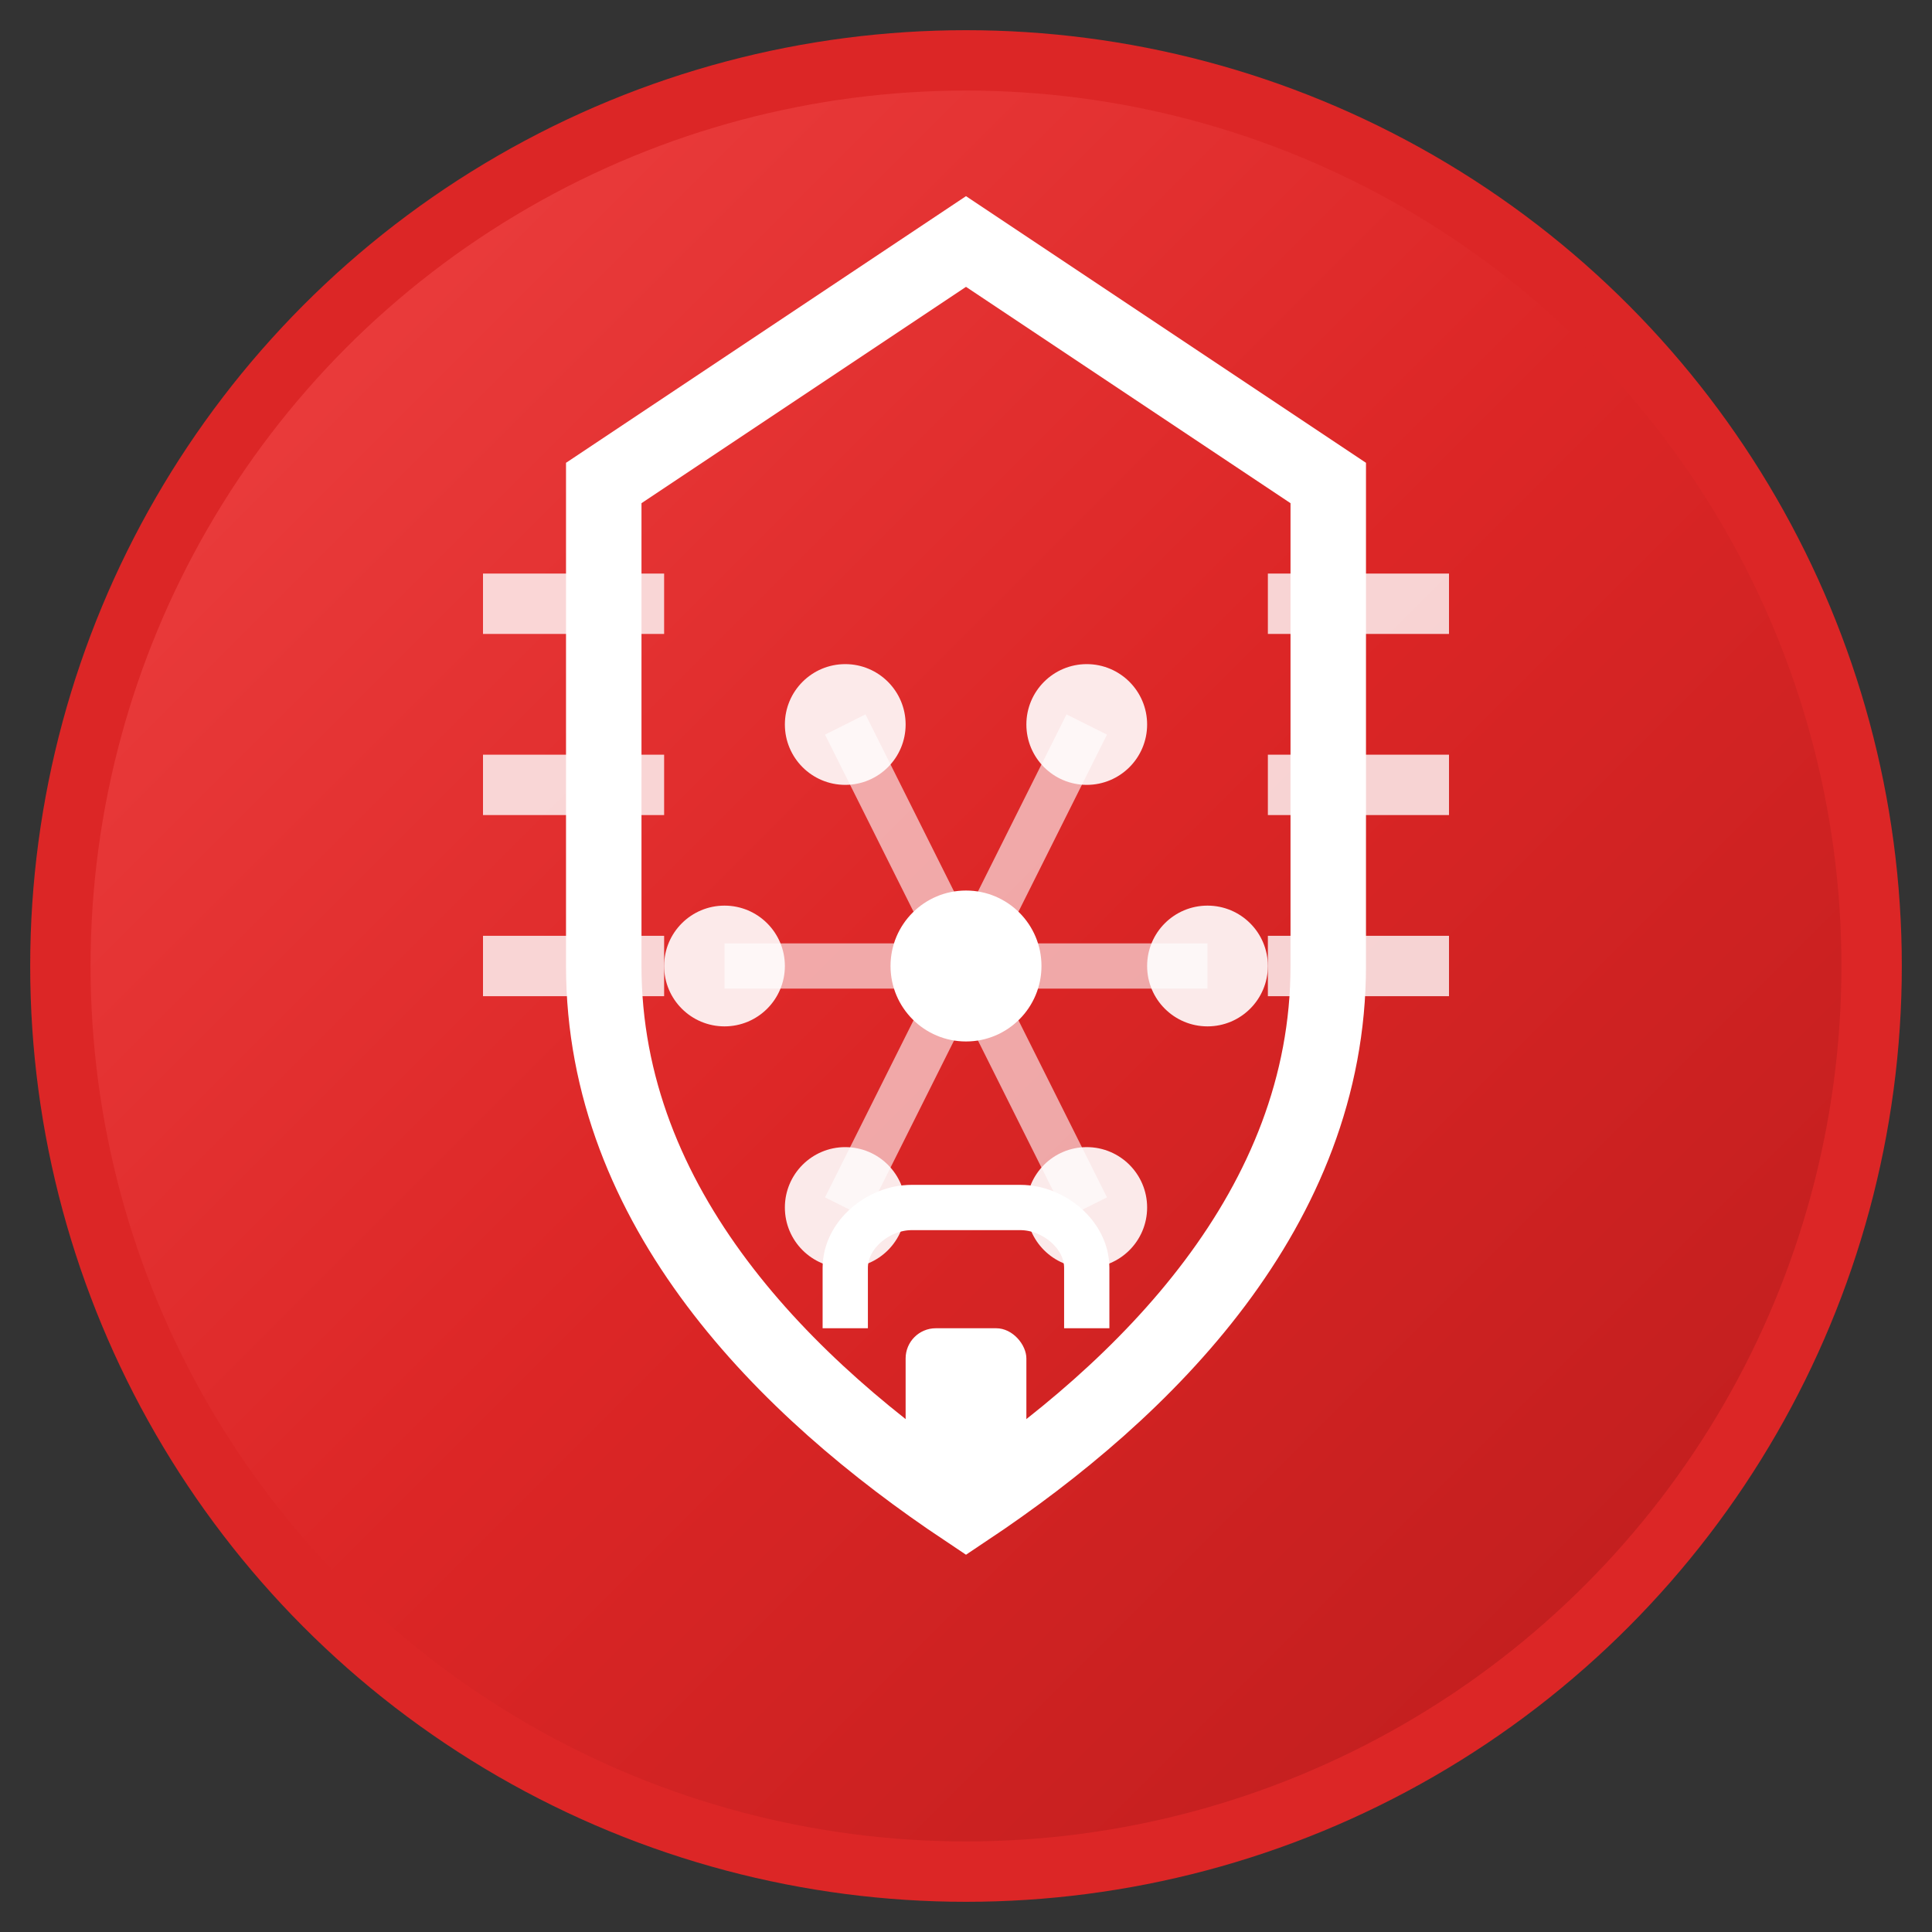 <svg width="64" height="64" viewBox="0 0 64 64" fill="none" xmlns="http://www.w3.org/2000/svg">
  <rect x="0" y="0" width="64" height="64" fill="#333333" stroke="none"/>
  <!-- Background Circle -->
  <circle cx="32" cy="32" r="30" fill="url(#security-gradient)" stroke="#dc2626" stroke-width="2"/>
  
  <!-- Shield Shape -->
  <path d="M32 8 L44 16 L44 32 C44 40 38 46 32 50 C26 46 20 40 20 32 L20 16 L32 8 Z" 
        fill="none" stroke="#ffffff" stroke-width="2.5"/>
  
  <!-- AI Neural Network in Shield -->
  <circle cx="28" cy="24" r="2" fill="#ffffff" opacity="0.9"/>
  <circle cx="36" cy="24" r="2" fill="#ffffff" opacity="0.9"/>
  <circle cx="24" cy="32" r="2" fill="#ffffff" opacity="0.9"/>
  <circle cx="32" cy="32" r="2.5" fill="#ffffff"/>
  <circle cx="40" cy="32" r="2" fill="#ffffff" opacity="0.9"/>
  <circle cx="28" cy="40" r="2" fill="#ffffff" opacity="0.9"/>
  <circle cx="36" cy="40" r="2" fill="#ffffff" opacity="0.9"/>
  
  <!-- Neural Connections -->
  <path d="M28 24 L32 32 M36 24 L32 32 M24 32 L32 32 M32 32 L40 32 M32 32 L28 40 M32 32 L36 40" 
        stroke="#ffffff" stroke-width="1.5" opacity="0.6"/>
  
  <!-- Security Scan Lines -->
  <path d="M16 20 L22 20 M16 26 L22 26 M16 32 L22 32" stroke="#ffffff" stroke-width="2" opacity="0.8"/>
  <path d="M42 20 L48 20 M42 26 L48 26 M42 32 L48 32" stroke="#ffffff" stroke-width="2" opacity="0.8"/>
  
  <!-- Lock Symbol -->
  <rect x="30" y="44" width="4" height="6" fill="#ffffff" rx="1"/>
  <path d="M28 44 L28 42 C28 40.9 29.1 40 30.2 40 L33.8 40 C34.9 40 36 40.9 36 42 L36 44" 
        stroke="#ffffff" stroke-width="1.5" fill="none"/>
  
  <!-- Gradient Definition -->
  <defs>
    <linearGradient id="security-gradient" x1="0%" y1="0%" x2="100%" y2="100%">
      <stop offset="0%" style="stop-color:#ef4444;stop-opacity:1" />
      <stop offset="50%" style="stop-color:#dc2626;stop-opacity:1" />
      <stop offset="100%" style="stop-color:#b91c1c;stop-opacity:1" />
    </linearGradient>
  </defs>
</svg>
